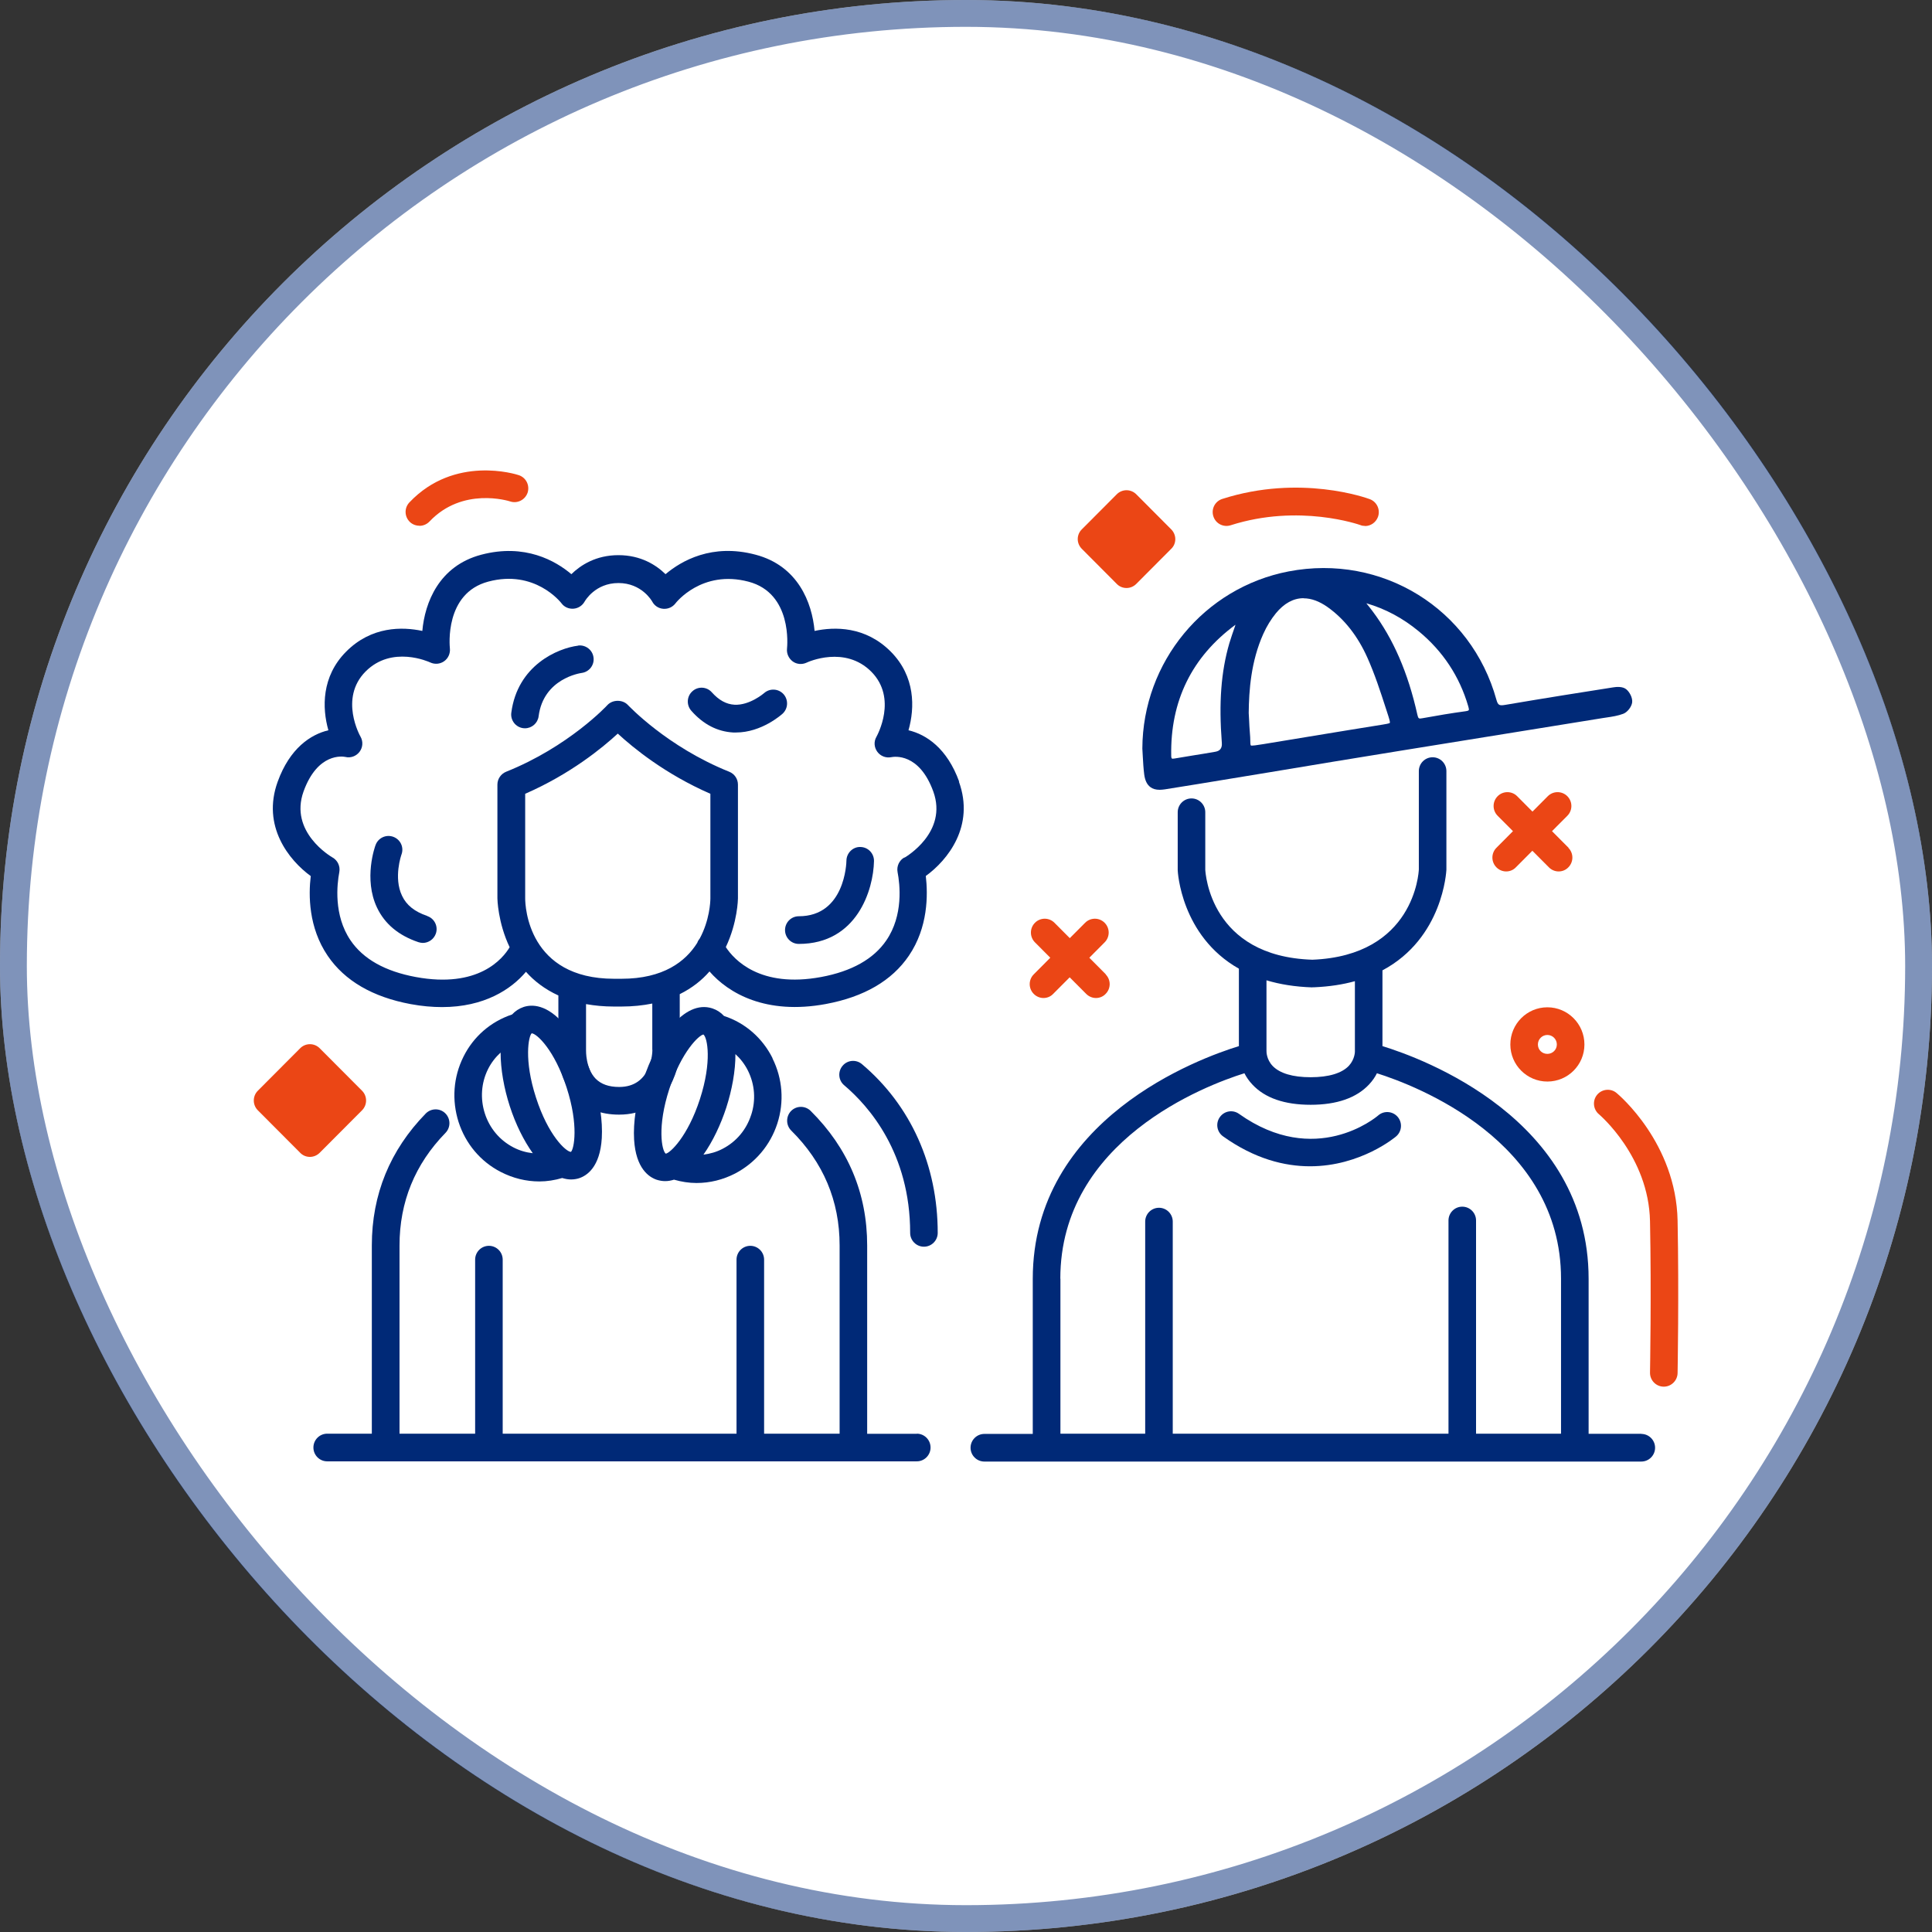<svg width="72" height="72" viewBox="0 0 72 72" fill="none" xmlns="http://www.w3.org/2000/svg">
<rect x="0" y="0" width="72" height="72" fill="#333333" stroke="none"/>
<rect width="72" height="72" rx="36" fill="white"/>
<rect x="0.5" y="0.5" width="71" height="71" rx="35.5" stroke="#002977" stroke-opacity="0.5"/>
<path d="M41.212 36.311L40.596 35.692L41.166 35.119C41.368 34.917 41.368 34.591 41.166 34.389C40.965 34.187 40.641 34.187 40.439 34.389L39.868 34.962L39.297 34.389C39.096 34.187 38.771 34.187 38.57 34.389C38.369 34.591 38.369 34.917 38.57 35.119L39.141 35.692L38.525 36.311C38.324 36.513 38.324 36.838 38.525 37.04C38.623 37.139 38.755 37.193 38.886 37.193C39.018 37.193 39.149 37.144 39.248 37.04L39.864 36.422L40.48 37.04C40.579 37.139 40.711 37.193 40.842 37.193C40.973 37.193 41.105 37.144 41.203 37.04C41.405 36.838 41.405 36.513 41.203 36.311H41.212Z" fill="#EB4615"/>
<path d="M58.455 31.594L57.839 30.975L58.41 30.402C58.611 30.2 58.611 29.875 58.41 29.672C58.208 29.471 57.884 29.471 57.682 29.672L57.111 30.246L56.54 29.672C56.339 29.471 56.014 29.471 55.813 29.672C55.612 29.875 55.612 30.2 55.813 30.402L56.384 30.975L55.768 31.594C55.567 31.796 55.567 32.122 55.768 32.324C55.867 32.423 55.998 32.476 56.13 32.476C56.261 32.476 56.392 32.427 56.491 32.324L57.107 31.705L57.724 32.324C57.822 32.423 57.954 32.476 58.085 32.476C58.217 32.476 58.348 32.427 58.447 32.324C58.648 32.122 58.648 31.796 58.447 31.594H58.455Z" fill="#EB4615"/>
<path d="M15.628 19.592C15.501 19.592 15.373 19.546 15.275 19.452C15.069 19.254 15.061 18.928 15.258 18.722C16.943 16.945 19.239 17.675 19.334 17.708C19.605 17.798 19.749 18.087 19.663 18.359C19.572 18.627 19.285 18.775 19.018 18.689C18.944 18.664 17.235 18.136 16.006 19.435C15.903 19.542 15.768 19.596 15.632 19.596L15.628 19.592Z" fill="#EB4615"/>
<path d="M41.98 21.913C41.849 21.913 41.717 21.863 41.618 21.76L40.316 20.453C40.222 20.359 40.164 20.227 40.164 20.091C40.164 19.955 40.218 19.823 40.316 19.728L41.618 18.421C41.82 18.219 42.144 18.219 42.346 18.421L43.648 19.728C43.743 19.823 43.8 19.955 43.8 20.091C43.8 20.227 43.747 20.359 43.648 20.453L42.346 21.76C42.247 21.859 42.116 21.913 41.984 21.913H41.98Z" fill="#EB4615"/>
<path d="M11.548 43.114C11.413 43.114 11.281 43.06 11.187 42.961L9.609 41.378C9.408 41.176 9.408 40.85 9.609 40.648L11.187 39.065C11.388 38.863 11.713 38.863 11.914 39.065L13.492 40.648C13.693 40.85 13.693 41.176 13.492 41.378L11.914 42.961C11.819 43.056 11.688 43.114 11.552 43.114H11.548Z" fill="#EB4615"/>
<path d="M50.871 19.6C50.813 19.6 50.752 19.592 50.694 19.567C50.67 19.559 48.418 18.759 45.863 19.575C45.592 19.662 45.304 19.513 45.218 19.241C45.131 18.969 45.279 18.681 45.55 18.594C48.455 17.662 50.941 18.561 51.048 18.602C51.315 18.701 51.45 18.998 51.352 19.266C51.274 19.472 51.081 19.604 50.871 19.604V19.6Z" fill="#EB4615"/>
<path d="M62.005 51.677H61.997C61.713 51.673 61.487 51.438 61.491 51.153C61.491 51.124 61.545 48.201 61.491 45.513C61.442 43.093 59.606 41.543 59.589 41.526C59.371 41.345 59.339 41.019 59.519 40.8C59.7 40.582 60.025 40.549 60.242 40.73C60.333 40.805 62.461 42.602 62.519 45.488C62.572 48.201 62.519 51.141 62.519 51.17C62.514 51.45 62.284 51.677 62.005 51.677Z" fill="#EB4615"/>
<path d="M57.666 40.306C56.906 40.306 56.286 39.688 56.286 38.925C56.286 38.162 56.902 37.539 57.666 37.539C58.43 37.539 59.047 38.162 59.047 38.925C59.047 39.688 58.43 40.306 57.666 40.306ZM57.666 38.57C57.473 38.57 57.313 38.727 57.313 38.925C57.313 39.123 57.469 39.275 57.666 39.275C57.863 39.275 58.019 39.118 58.019 38.925C58.019 38.731 57.863 38.57 57.666 38.57Z" fill="#EB4615"/>
<path d="M43.217 29.433C43.073 29.433 42.958 29.401 42.867 29.33C42.744 29.236 42.67 29.083 42.641 28.856C42.613 28.634 42.6 28.403 42.588 28.184C42.584 28.089 42.576 27.991 42.572 27.896C42.584 24.671 44.876 21.901 48.023 21.295C51.503 20.627 54.831 22.684 55.768 26.081C55.826 26.292 55.887 26.304 56.105 26.267C57.555 26.02 59.01 25.789 60.119 25.616C60.242 25.595 60.472 25.578 60.604 25.686C60.727 25.785 60.846 25.999 60.826 26.176C60.805 26.341 60.649 26.543 60.493 26.601C60.296 26.675 60.086 26.708 59.885 26.737C59.831 26.745 59.774 26.754 59.72 26.762L56.656 27.257C55.16 27.496 53.66 27.739 52.165 27.982C50.509 28.25 48.853 28.522 47.198 28.799L44.642 29.219C44.231 29.285 43.821 29.351 43.41 29.417C43.344 29.425 43.282 29.433 43.225 29.433H43.217ZM46.043 23.282C44.416 24.482 43.611 26.123 43.648 28.164C43.648 28.226 43.66 28.259 43.673 28.267C43.685 28.275 43.714 28.279 43.775 28.267C44.001 28.23 44.223 28.192 44.449 28.155C44.733 28.11 45.012 28.065 45.295 28.015C45.471 27.985 45.55 27.875 45.534 27.685C45.419 26.185 45.505 25.038 45.813 23.975C45.875 23.768 45.945 23.571 46.019 23.356C46.027 23.331 46.035 23.307 46.043 23.282ZM48.578 22.293C48.204 22.293 47.855 22.482 47.547 22.857C47.37 23.076 47.21 23.331 47.079 23.624C46.618 24.651 46.544 25.739 46.536 26.572L46.549 26.803C46.557 26.98 46.565 27.158 46.581 27.335C46.59 27.434 46.594 27.516 46.594 27.586C46.594 27.669 46.598 27.76 46.614 27.78C46.647 27.801 46.849 27.768 47.083 27.731C47.724 27.628 48.356 27.52 48.989 27.417C49.831 27.277 50.678 27.141 51.52 27.005C51.618 26.989 51.779 26.964 51.795 26.939C51.803 26.927 51.799 26.873 51.742 26.692L51.651 26.411C51.446 25.776 51.232 25.121 50.957 24.506C50.595 23.698 50.098 23.068 49.478 22.626C49.17 22.408 48.87 22.297 48.582 22.297L48.578 22.293ZM50.924 22.486L50.936 22.503C51.006 22.593 51.08 22.68 51.146 22.771C51.922 23.802 52.473 25.067 52.822 26.638C52.855 26.778 52.871 26.795 53.011 26.766C53.554 26.667 54.096 26.576 54.614 26.506C54.716 26.494 54.733 26.469 54.737 26.465C54.741 26.457 54.749 26.428 54.716 26.317C54.392 25.207 53.771 24.267 52.871 23.525C52.276 23.035 51.639 22.692 50.92 22.482L50.924 22.486Z" fill="#002977"/>
<path d="M61.179 53.434H59.203V47.657C59.203 41.687 52.978 39.432 51.52 38.986V36.162C53.783 34.958 53.899 32.46 53.903 32.414V28.737C53.903 28.452 53.673 28.221 53.389 28.221C53.106 28.221 52.876 28.452 52.876 28.737V32.398C52.871 32.53 52.699 35.614 48.911 35.766C45.098 35.647 44.926 32.53 44.917 32.414V30.27C44.917 29.986 44.687 29.755 44.404 29.755C44.12 29.755 43.89 29.986 43.89 30.27V32.431C43.89 32.464 44.005 34.876 46.17 36.1V38.986C44.716 39.432 38.488 41.687 38.488 47.661V53.438H36.684C36.401 53.438 36.17 53.669 36.17 53.953C36.17 54.237 36.401 54.468 36.684 54.468H38.997H58.681H61.166C61.45 54.468 61.68 54.237 61.68 53.953C61.68 53.669 61.45 53.438 61.166 53.438L61.179 53.434ZM48.911 36.793C48.911 36.793 48.968 36.793 48.977 36.793C49.544 36.768 50.045 36.69 50.493 36.566V39.193C50.493 39.193 50.493 39.473 50.271 39.716C50.008 39.997 49.515 40.145 48.845 40.145C48.175 40.145 47.699 40.001 47.432 39.729C47.194 39.481 47.198 39.197 47.198 39.16V36.533C47.691 36.682 48.258 36.776 48.907 36.797L48.911 36.793ZM39.515 47.653C39.515 42.495 44.938 40.446 46.376 39.997C46.446 40.137 46.544 40.281 46.672 40.417C47.14 40.92 47.871 41.172 48.845 41.172C49.819 41.172 50.55 40.916 51.019 40.417C51.15 40.277 51.245 40.137 51.314 39.997C52.748 40.45 58.175 42.499 58.175 47.653V53.429H55.008V45.484C55.008 45.2 54.778 44.969 54.494 44.969C54.211 44.969 53.981 45.2 53.981 45.484V53.429H43.705V45.526C43.705 45.241 43.475 45.01 43.192 45.01C42.908 45.01 42.678 45.241 42.678 45.526V53.429H39.519V47.653H39.515Z" fill="#002977"/>
<path d="M48.82 43.464C50.718 43.464 52.017 42.363 52.033 42.347C52.247 42.161 52.271 41.836 52.086 41.621C51.901 41.407 51.577 41.382 51.363 41.568C51.269 41.65 49.013 43.526 46.174 41.51C45.944 41.345 45.624 41.398 45.459 41.633C45.295 41.864 45.348 42.186 45.583 42.351C46.758 43.188 47.867 43.464 48.824 43.464H48.82Z" fill="#002977"/>
<path d="M34.17 53.433H32.317V46.416C32.317 44.47 31.606 42.784 30.209 41.398C30.008 41.2 29.683 41.2 29.482 41.402C29.285 41.605 29.285 41.93 29.486 42.132C30.682 43.316 31.29 44.754 31.29 46.412V53.429H28.476V46.944C28.476 46.659 28.245 46.428 27.962 46.428C27.678 46.428 27.448 46.659 27.448 46.944V53.429H18.734V46.944C18.734 46.659 18.504 46.428 18.221 46.428C17.937 46.428 17.707 46.659 17.707 46.944V53.429H14.889V46.412C14.889 44.796 15.464 43.386 16.602 42.219C16.799 42.017 16.799 41.691 16.594 41.489C16.392 41.291 16.068 41.295 15.867 41.497C14.535 42.862 13.857 44.515 13.857 46.412V53.429H12.194C11.91 53.429 11.68 53.66 11.68 53.945C11.68 54.229 11.91 54.46 12.194 54.46H34.166C34.449 54.46 34.679 54.229 34.679 53.945C34.679 53.66 34.449 53.429 34.166 53.429L34.17 53.433Z" fill="#002977"/>
<path d="M35.747 29.133C35.295 27.883 34.519 27.372 33.857 27.215C34.096 26.374 34.112 25.212 33.204 24.292C32.251 23.327 31.092 23.356 30.357 23.513C30.262 22.453 29.736 21.088 28.159 20.672C26.532 20.239 25.39 20.903 24.802 21.398C24.457 21.06 23.886 20.689 23.048 20.689C22.21 20.689 21.639 21.06 21.293 21.398C20.71 20.903 19.564 20.243 17.937 20.672C16.359 21.088 15.833 22.457 15.739 23.513C15.003 23.356 13.845 23.327 12.892 24.292C11.983 25.212 12 26.378 12.238 27.215C11.577 27.372 10.8 27.883 10.348 29.133C9.749 30.786 10.767 32.056 11.581 32.649C11.495 33.355 11.495 34.567 12.214 35.622C12.846 36.55 13.886 37.156 15.303 37.42C15.722 37.498 16.113 37.531 16.474 37.531C18.044 37.531 19.05 36.871 19.601 36.216C19.905 36.558 20.303 36.867 20.809 37.098V39.106C20.805 39.217 20.78 40.203 21.445 40.904C21.844 41.324 22.39 41.539 23.068 41.539C24.827 41.539 25.316 39.972 25.332 39.131V37.049C25.792 36.822 26.158 36.529 26.441 36.203C27.144 37.012 28.541 37.832 30.78 37.416C32.197 37.152 33.237 36.55 33.87 35.618C34.589 34.562 34.584 33.35 34.502 32.645C35.32 32.052 36.335 30.782 35.735 29.128L35.747 29.133ZM24.313 39.123C24.313 39.263 24.256 40.508 23.076 40.508C22.686 40.508 22.403 40.405 22.197 40.199C21.823 39.811 21.84 39.16 21.84 39.135V37.42C22.156 37.477 22.505 37.511 22.883 37.511H23.155C23.582 37.511 23.964 37.469 24.309 37.399V39.127L24.313 39.123ZM23.159 36.476H22.887C19.687 36.476 19.572 33.783 19.572 33.478V29.582C21.256 28.848 22.452 27.867 23.023 27.339C23.594 27.867 24.79 28.848 26.474 29.582V33.478C26.474 33.623 26.441 34.299 26.08 34.971C26.039 35.02 26.006 35.074 25.985 35.136C25.55 35.832 24.724 36.476 23.159 36.476ZM33.705 31.953C33.512 32.06 33.409 32.282 33.45 32.501C33.537 32.955 33.672 34.109 33.031 35.045C32.559 35.738 31.741 36.199 30.603 36.41C28.315 36.834 27.349 35.754 27.049 35.296C27.489 34.369 27.501 33.503 27.501 33.482V29.24C27.501 29.029 27.374 28.84 27.177 28.761C24.847 27.826 23.418 26.288 23.401 26.275C23.208 26.065 22.834 26.065 22.637 26.275C22.625 26.292 21.191 27.83 18.861 28.761C18.668 28.84 18.537 29.029 18.537 29.24V33.482C18.537 33.482 18.549 34.373 18.993 35.3C18.738 35.729 17.83 36.843 15.492 36.41C14.354 36.199 13.537 35.742 13.064 35.045C12.427 34.109 12.559 32.955 12.645 32.501C12.686 32.282 12.583 32.064 12.394 31.957C12.329 31.92 10.767 31.004 11.314 29.491C11.84 28.044 12.772 28.188 12.871 28.209C13.068 28.258 13.278 28.18 13.401 28.015C13.524 27.85 13.537 27.628 13.434 27.45C13.426 27.438 12.629 26.028 13.623 25.026C14.605 24.037 15.981 24.663 16.035 24.688C16.203 24.766 16.4 24.75 16.552 24.642C16.704 24.535 16.786 24.35 16.766 24.164C16.758 24.082 16.56 22.107 18.2 21.674C19.925 21.216 20.887 22.433 20.924 22.482C21.026 22.622 21.195 22.697 21.372 22.684C21.544 22.672 21.7 22.573 21.786 22.42C21.803 22.391 22.181 21.728 23.048 21.728C23.915 21.728 24.293 22.395 24.305 22.416C24.387 22.573 24.543 22.676 24.72 22.688C24.897 22.701 25.065 22.626 25.172 22.486C25.18 22.474 26.15 21.216 27.896 21.678C29.535 22.111 29.338 24.086 29.33 24.168C29.309 24.354 29.391 24.535 29.539 24.647C29.687 24.758 29.888 24.774 30.057 24.696C30.114 24.667 31.491 24.045 32.473 25.034C33.455 26.028 32.69 27.405 32.662 27.459C32.559 27.636 32.575 27.85 32.694 28.015C32.814 28.18 33.019 28.258 33.216 28.217C33.323 28.197 34.256 28.048 34.782 29.499C35.328 31.013 33.767 31.928 33.705 31.965V31.953Z" fill="#002977"/>
<path d="M32.123 39.658C31.905 39.473 31.581 39.502 31.4 39.72C31.215 39.939 31.244 40.264 31.462 40.446C32.378 41.221 33.919 42.969 33.919 45.946C33.919 46.23 34.149 46.461 34.432 46.461C34.716 46.461 34.946 46.23 34.946 45.946C34.946 43.431 33.943 41.196 32.123 39.658Z" fill="#002977"/>
<path d="M32.066 31.565C31.787 31.553 31.548 31.788 31.544 32.072C31.544 32.159 31.487 34.146 29.769 34.146C29.486 34.146 29.256 34.377 29.256 34.661C29.256 34.946 29.486 35.177 29.769 35.177C31.939 35.177 32.551 33.157 32.571 32.089C32.575 31.804 32.35 31.569 32.066 31.565Z" fill="#002977"/>
<path d="M21.548 24.061C20.784 24.156 19.285 24.795 19.055 26.56C19.017 26.84 19.215 27.1 19.498 27.137C19.519 27.137 19.543 27.141 19.564 27.141C19.819 27.141 20.041 26.951 20.073 26.692C20.254 25.29 21.614 25.088 21.676 25.079C21.955 25.042 22.156 24.787 22.119 24.506C22.087 24.222 21.824 24.024 21.548 24.057V24.061Z" fill="#002977"/>
<path d="M15.92 34.134C15.455 33.977 15.147 33.734 14.983 33.383C14.658 32.707 14.958 31.854 14.962 31.845C15.061 31.577 14.925 31.285 14.658 31.186C14.391 31.087 14.095 31.223 13.997 31.491C13.976 31.54 13.541 32.752 14.05 33.824C14.338 34.431 14.855 34.863 15.591 35.111C15.644 35.127 15.702 35.14 15.755 35.14C15.969 35.14 16.17 35.004 16.244 34.789C16.335 34.521 16.191 34.228 15.92 34.138V34.134Z" fill="#002977"/>
<path d="M29.198 25.867C29.005 25.657 28.681 25.644 28.471 25.834C28.467 25.838 27.937 26.292 27.374 26.263C27.066 26.246 26.791 26.094 26.528 25.801C26.339 25.587 26.014 25.57 25.805 25.76C25.591 25.949 25.575 26.275 25.764 26.489C26.211 26.997 26.737 27.265 27.325 27.298C27.358 27.298 27.395 27.298 27.427 27.298C28.389 27.298 29.133 26.625 29.165 26.597C29.375 26.403 29.387 26.077 29.198 25.867Z" fill="#002977"/>
<path d="M21.076 38.236C20.39 37.399 19.802 37.432 19.514 37.527C19.342 37.585 19.202 37.679 19.083 37.807C18.29 38.071 17.645 38.628 17.271 39.382C16.893 40.141 16.832 41.003 17.09 41.815C17.353 42.627 17.908 43.287 18.66 43.674C19.116 43.909 19.605 44.029 20.102 44.029C20.385 44.029 20.673 43.983 20.952 43.901C21.072 43.938 21.183 43.955 21.281 43.955C21.4 43.955 21.503 43.934 21.581 43.909C21.869 43.815 22.362 43.497 22.427 42.413C22.464 41.774 22.349 40.99 22.095 40.211C21.84 39.428 21.478 38.727 21.072 38.232L21.076 38.236ZM19.814 38.508C20.003 38.516 20.665 39.127 21.117 40.533C21.573 41.938 21.392 42.825 21.277 42.928C21.088 42.92 20.427 42.31 19.975 40.904C19.518 39.498 19.699 38.611 19.814 38.508ZM18.068 41.493C17.892 40.941 17.933 40.355 18.187 39.844C18.306 39.605 18.467 39.399 18.656 39.226C18.656 39.848 18.783 40.561 18.997 41.221C19.215 41.897 19.518 42.503 19.855 42.977C19.605 42.949 19.362 42.879 19.132 42.759C18.623 42.495 18.245 42.046 18.068 41.493Z" fill="#002977"/>
<path d="M28.791 39.436C28.413 38.681 27.772 38.121 26.98 37.861C26.864 37.733 26.721 37.638 26.548 37.58C25.484 37.234 24.461 38.731 23.964 40.269C23.709 41.052 23.594 41.831 23.631 42.47C23.697 43.551 24.19 43.872 24.477 43.967C24.584 44 24.687 44.017 24.79 44.017C24.901 44.017 25.012 43.996 25.118 43.963C25.394 44.041 25.673 44.087 25.956 44.087C26.454 44.087 26.942 43.967 27.398 43.732C28.146 43.34 28.705 42.681 28.968 41.873C29.231 41.06 29.165 40.199 28.787 39.44L28.791 39.436ZM24.942 40.586C25.398 39.18 26.059 38.57 26.215 38.553C26.363 38.669 26.54 39.555 26.084 40.961C25.628 42.367 24.966 42.977 24.81 42.994C24.662 42.879 24.486 41.992 24.942 40.586ZM27.994 41.547C27.818 42.099 27.44 42.549 26.93 42.812C26.704 42.932 26.462 42.998 26.215 43.031C26.564 42.536 26.86 41.91 27.066 41.279C27.279 40.619 27.411 39.906 27.407 39.283C27.596 39.456 27.756 39.663 27.875 39.902C28.13 40.417 28.175 41.002 27.994 41.551V41.547Z" fill="#002977"/>
</svg>
